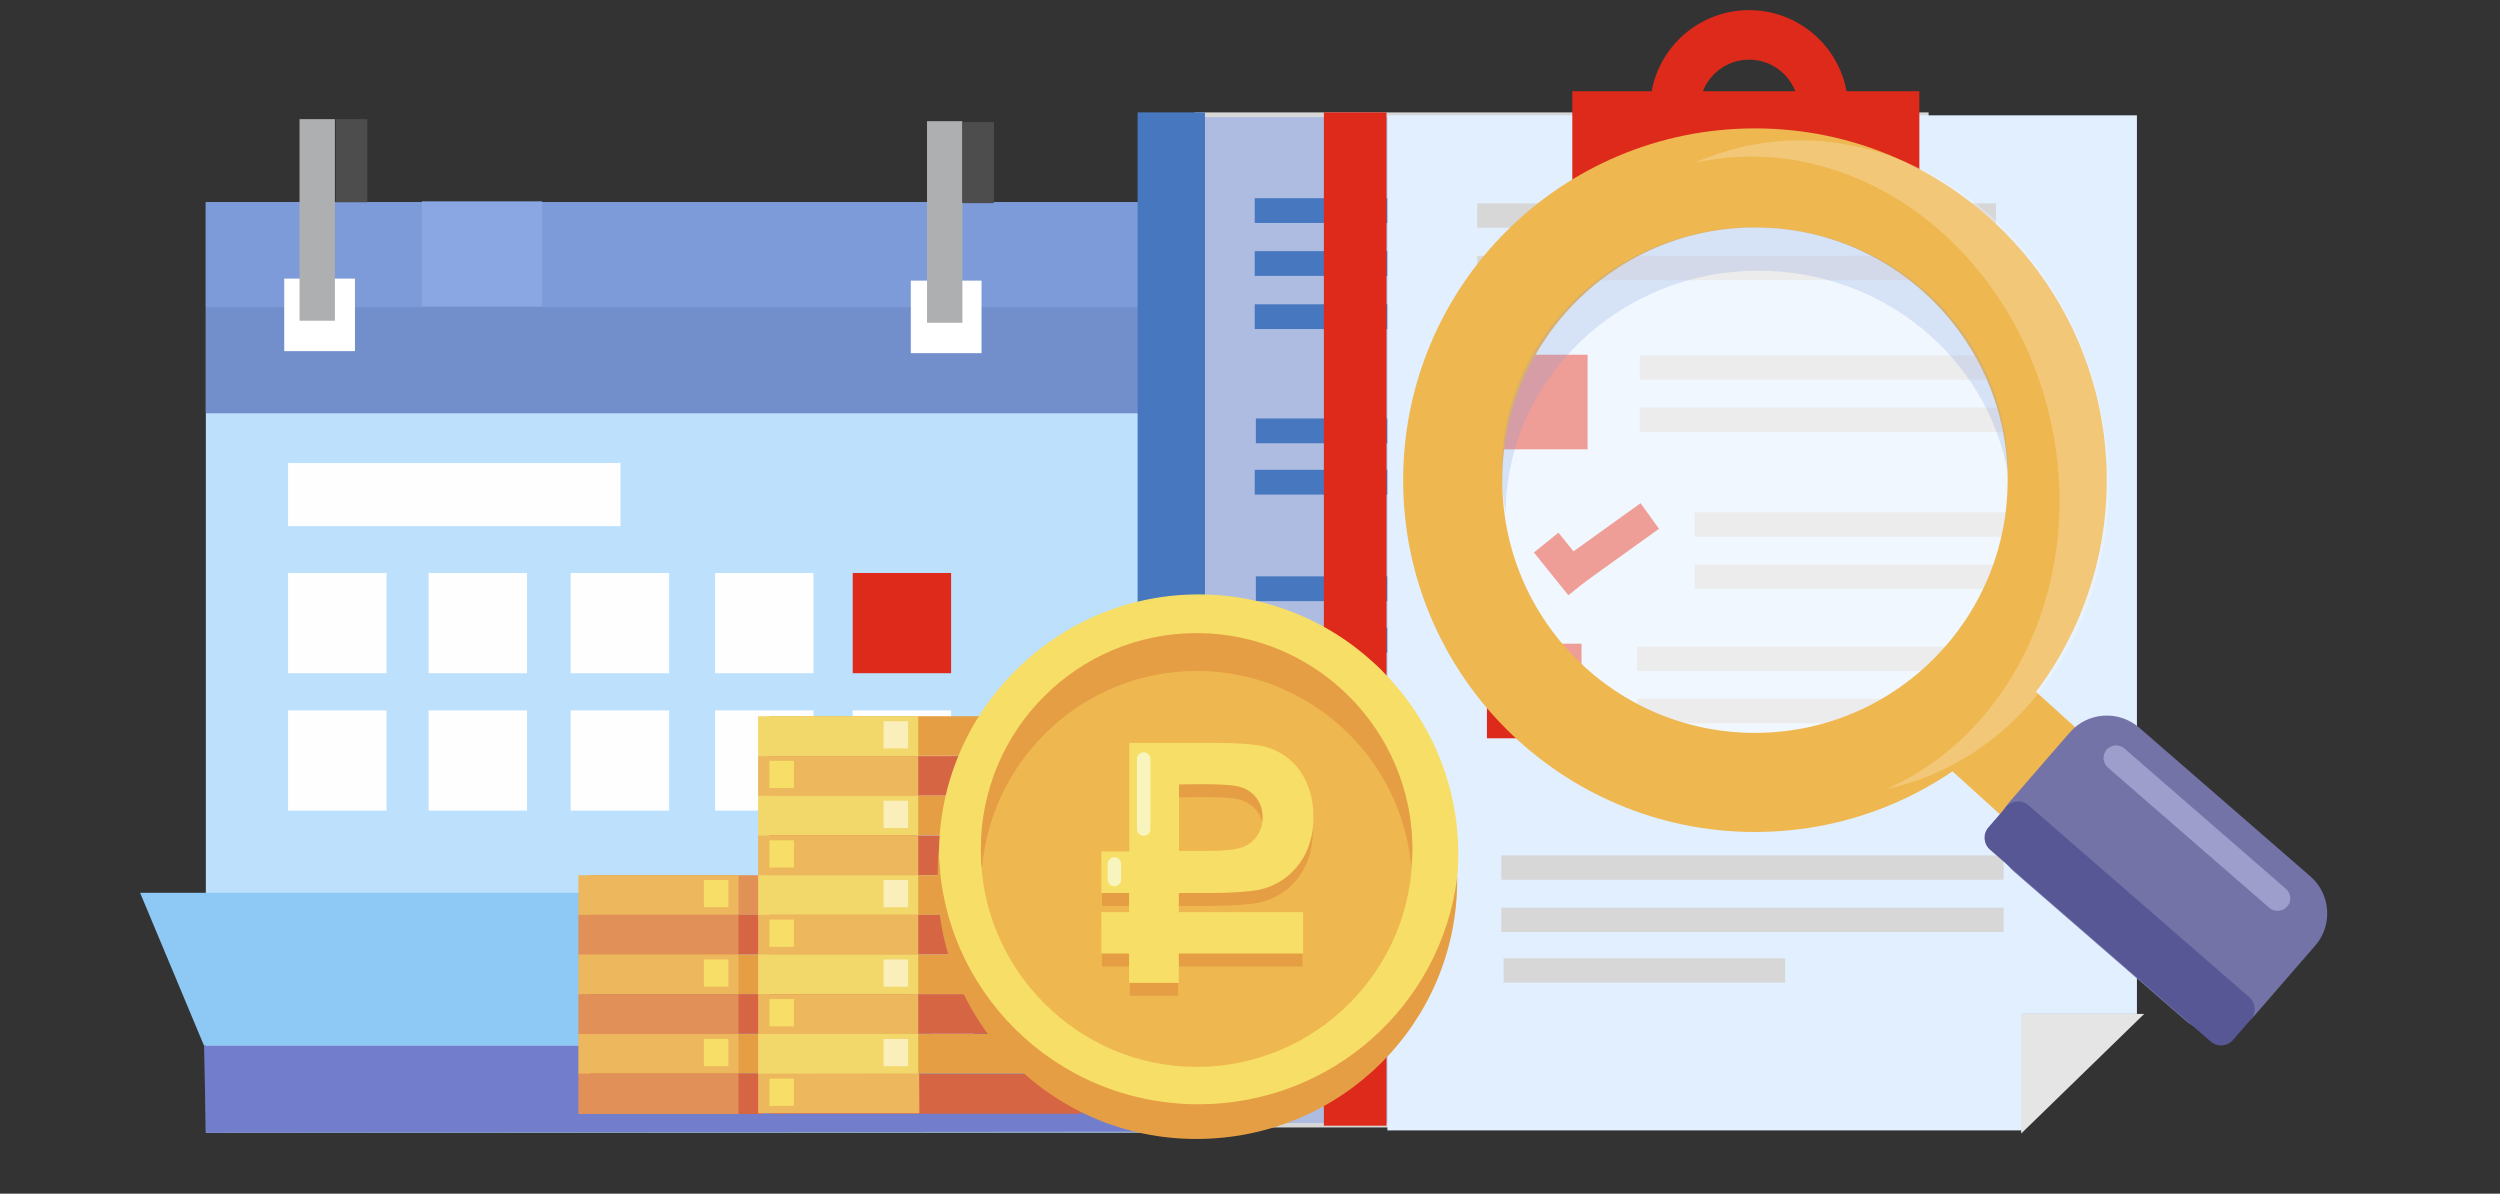 <?xml version="1.0" encoding="utf-8"?>
<!-- Generator: Adobe Illustrator 19.0.0, SVG Export Plug-In . SVG Version: 6.00 Build 0)  -->
<svg version="1.1" id="Слой_1" xmlns="http://www.w3.org/2000/svg" xmlns:xlink="http://www.w3.org/1999/xlink" x="0px" y="0px"
	 viewBox="257 155.9 1110 530" style="enable-background:new 257 155.9 1110 530;" xml:space="preserve">
<rect x="257" y="155.9" width="1110" height="530" fill="#333333" stroke="none"/>
<style type="text/css">
	.st0{fill:#F0F8FF;stroke:#D8E7F6;stroke-width:2;stroke-miterlimit:22.926;}
	.st1{fill:#BDE1FC;}
	.st2{fill:#FEFEFE;}
	.st3{fill:#DD2A1B;}
	.st4{fill:#728FCC;}
	.st5{fill:#8EC8F5;}
	.st6{fill:#727DCC;}
	.st7{fill:#7E9BD9;}
	.st8{fill:#FFFFFF;}
	.st9{fill:#8BA7E3;}
	.st10{fill:#AEAFB0;}
	.st11{fill:#4D4D4D;}
	.st12{fill:#ADBCE0;}
	.st13{fill:#D7D7D7;}
	.st14{fill:#4778BF;}
	.st15{fill:#E1EFFF;}
	.st16{fill:#E5E5E5;}
	.st17{fill:#E19156;}
	.st18{fill:#EDB75D;}
	.st19{fill:#F7DE66;}
	.st20{fill:#D66543;}
	.st21{fill:#E19158;}
	.st22{fill:#E59E44;}
	.st23{fill:#F2D76A;}
	.st24{fill:#FAEFBB;}
	.st25{fill:#F7DE66;stroke:#F7DE66;stroke-width:0.567;stroke-miterlimit:10;}
	.st26{fill:#EEB74F;}
	.st27{fill:none;stroke:#F7F5BD;stroke-width:6;stroke-linecap:round;stroke-linejoin:round;stroke-miterlimit:10;}
	.st28{fill:none;stroke:#DD2A1B;stroke-width:22;stroke-miterlimit:10;}
	.st29{fill:none;stroke:#DD2A1B;stroke-width:14;stroke-miterlimit:10;}
	.st30{fill:#7473A8;}
	.st31{fill:#9E9ECC;}
	.st32{fill:#575796;}
	.st33{opacity:0.55;fill:#FCFCFC;}
	.st34{fill:none;stroke:#EEB74F;stroke-width:44;stroke-miterlimit:10;}
	.st35{opacity:0.23;fill:#7E9BD9;}
	.st36{opacity:0.23;fill:#FFFFFF;}
</style>
<path class="st0" d="M1344.7,667.3"/>
<path class="st0" d="M1344.7,667.3"/>
<rect x="348.4" y="245.7" class="st1" width="416" height="413.1"/>
<rect x="384.9" y="361.5" class="st2" width="147.6" height="28"/>
<rect x="384.9" y="410.3" class="st2" width="43.7" height="44.5"/>
<rect x="447.3" y="410.3" class="st2" width="43.7" height="44.5"/>
<rect x="510.4" y="410.3" class="st2" width="43.7" height="44.5"/>
<rect x="574.5" y="410.3" class="st2" width="43.7" height="44.5"/>
<rect x="635.6" y="410.3" class="st3" width="43.7" height="44.5"/>
<rect x="384.9" y="471.3" class="st2" width="43.7" height="44.5"/>
<rect x="447.3" y="471.3" class="st2" width="43.7" height="44.5"/>
<rect x="510.4" y="471.3" class="st2" width="43.7" height="44.5"/>
<rect x="574.5" y="471.3" class="st2" width="43.7" height="44.5"/>
<rect x="635.6" y="471.3" class="st2" width="43.7" height="44.5"/>
<rect x="348.4" y="245.7" class="st4" width="416.9" height="93.7"/>
<polygon class="st5" points="319.2,552.3 636.4,552.3 636.4,620.2 347.6,620.2 "/>
<polygon class="st5" points="636.4,552.3 674.1,620.2 667.4,620.2 636.4,620.2 "/>
<polygon class="st6" points="347.6,620.2 676.3,620.2 764.5,583.7 764.5,658.4 348.4,658.8 "/>
<rect x="348.4" y="245.7" class="st7" width="416.9" height="46.6"/>
<rect x="383.2" y="279.6" class="st8" width="31.4" height="32.2"/>
<rect x="444.3" y="245.3" class="st9" width="53.4" height="46.6"/>
<rect x="390" y="208.8" class="st10" width="15.7" height="89.5"/>
<rect x="661.4" y="280.5" class="st8" width="31.4" height="32.2"/>
<rect x="668.6" y="209.7" class="st10" width="15.7" height="89.5"/>
<rect x="406.1" y="208.8" class="st11" width="14" height="36.9"/>
<rect x="684.3" y="210.1" class="st11" width="14" height="36"/>
<g>
	<g>
		<rect x="788.4" y="206.8" class="st12" width="323.8" height="448.7"/>
		<g>
			<path class="st13" d="M1111.3,207.9v446.6H789.4V207.9H1111.3 M1113.3,205.8H787.4v450.7h325.8L1113.3,205.8L1113.3,205.8z"/>
		</g>
	</g>
	<rect x="762.1" y="205.8" class="st14" width="29.9" height="450.7"/>
	<rect x="814.1" y="243.9" class="st14" width="244.3" height="11"/>
	<rect x="814.1" y="267.4" class="st14" width="111.3" height="11"/>
	<rect x="814.1" y="291" class="st14" width="111.3" height="11"/>
	<g>
		<rect x="814.6" y="341.7" class="st14" width="191.5" height="11"/>
		<rect x="814.1" y="364.5" class="st14" width="191.5" height="11"/>
	</g>
	<g>
		<rect x="814.6" y="411.8" class="st14" width="191.5" height="11"/>
		<rect x="814.1" y="434.6" class="st14" width="191.5" height="11"/>
	</g>
	<g>
		<rect x="814.6" y="481.9" class="st14" width="191.5" height="11"/>
		<rect x="814.1" y="504.8" class="st14" width="191.5" height="11"/>
	</g>
</g>
<g>
	<polygon class="st15" points="874,208.1 1204.8,208.1 1204.8,605 1153.8,605 1153.8,656.7 874,656.7 	"/>
	<g>
		<path class="st15" d="M1203.8,209.2V604h-49h-2v2v49.8H875V209.2L1203.8,209.2 M1205.8,207.1H873v450.7h281.8v-51.7h51V207.1
			L1205.8,207.1z"/>
	</g>
</g>
<polygon class="st16" points="1154.4,606.1 1209,606.1 1154.4,659.2 "/>
<rect x="844.8" y="205.8" class="st3" width="27.8" height="449.9"/>
<rect x="912.9" y="246.2" class="st13" width="230.3" height="10.8"/>
<rect x="912.9" y="269.5" class="st13" width="230.3" height="10.8"/>
<rect x="923.6" y="535.7" class="st13" width="223" height="10.8"/>
<rect x="923.6" y="558.9" class="st13" width="223" height="10.8"/>
<rect x="919.9" y="313.4" class="st3" width="42" height="42"/>
<rect x="917.2" y="441.7" class="st3" width="42" height="42"/>
<g>
	<g>
		<rect id="XMLID_259_" x="518.8" y="544.5" class="st17" width="77.4" height="17.6"/>
		<rect id="XMLID_258_" x="513.8" y="544.5" class="st18" width="71.1" height="17.9"/>
		<rect id="XMLID_257_" x="569.5" y="546.6" class="st19" width="10.9" height="12.1"/>
		<rect id="XMLID_256_" x="518.8" y="562.1" class="st20" width="77.4" height="17.6"/>
		<rect id="XMLID_255_" x="513.8" y="562.1" class="st21" width="71.1" height="17.9"/>
		<rect id="XMLID_254_" x="518.8" y="579.7" class="st22" width="77.4" height="17.6"/>
		<rect id="XMLID_253_" x="513.8" y="579.7" class="st18" width="71.1" height="17.9"/>
		<rect id="XMLID_252_" x="569.5" y="581.9" class="st19" width="10.9" height="12.1"/>
		<rect id="XMLID_251_" x="518.8" y="597.3" class="st20" width="77.4" height="17.6"/>
		<rect id="XMLID_250_" x="513.8" y="597.3" class="st21" width="71.1" height="17.9"/>
		<rect id="XMLID_249_" x="518.8" y="615" class="st22" width="77.4" height="17.6"/>
		<rect id="XMLID_248_" x="513.8" y="615" class="st18" width="71.1" height="17.9"/>
		<rect id="XMLID_247_" x="569.5" y="617.2" class="st19" width="10.9" height="12.1"/>
		<rect id="XMLID_246_" x="518.8" y="632.6" class="st20" width="77.4" height="17.9"/>
		<rect id="XMLID_245_" x="513.8" y="632.6" class="st21" width="71.1" height="17.9"/>
		<rect id="XMLID_244_" x="598.6" y="473.9" class="st22" width="138.4" height="17.6"/>
		<rect id="XMLID_243_" x="593.6" y="473.9" class="st23" width="71.1" height="17.9"/>
		<rect id="XMLID_242_" x="649.3" y="476.1" class="st24" width="10.9" height="12.1"/>
		<rect id="XMLID_241_" x="598.6" y="491.6" class="st20" width="138.4" height="17.6"/>
		<rect id="XMLID_240_" x="593.6" y="491.6" class="st18" width="71.1" height="17.9"/>
		<rect id="XMLID_239_" x="598.6" y="493.7" class="st19" width="10.9" height="12.1"/>
		<rect id="XMLID_238_" x="598.6" y="509.2" class="st22" width="138.4" height="17.6"/>
		<rect id="XMLID_237_" x="593.6" y="509.2" class="st23" width="71.1" height="17.9"/>
		<rect id="XMLID_236_" x="649.3" y="511.4" class="st24" width="10.9" height="12.1"/>
		<rect id="XMLID_235_" x="598.6" y="526.9" class="st20" width="138.4" height="17.6"/>
		<rect id="XMLID_234_" x="593.6" y="526.9" class="st18" width="71.1" height="17.9"/>
		<rect id="XMLID_233_" x="598.6" y="529" class="st19" width="10.9" height="12.1"/>
		<rect id="XMLID_232_" x="598.6" y="544.5" class="st22" width="138.4" height="17.6"/>
		<rect id="XMLID_231_" x="593.6" y="544.5" class="st23" width="71.1" height="17.9"/>
		<rect id="XMLID_230_" x="649.3" y="546.6" class="st24" width="10.9" height="12.1"/>
		<rect id="XMLID_229_" x="598.6" y="562.1" class="st20" width="138.4" height="17.6"/>
		<rect id="XMLID_228_" x="593.6" y="562.1" class="st18" width="71.1" height="17.9"/>
		<rect id="XMLID_227_" x="598.6" y="564.2" class="st19" width="10.9" height="12.1"/>
		<rect id="XMLID_226_" x="598.6" y="579.7" class="st22" width="138.4" height="17.6"/>
		<rect id="XMLID_225_" x="593.6" y="579.7" class="st23" width="71.1" height="17.9"/>
		<rect id="XMLID_224_" x="649.3" y="581.9" class="st24" width="10.9" height="12.1"/>
		<rect id="XMLID_223_" x="598.6" y="597.3" class="st20" width="138.4" height="17.6"/>
		<rect id="XMLID_222_" x="598.6" y="632.8" class="st20" width="138.4" height="17.6"/>
		<rect id="XMLID_221_" x="593.6" y="597.3" class="st18" width="71.1" height="17.9"/>
		<rect id="XMLID_220_" x="598.6" y="599.5" class="st19" width="10.9" height="12.1"/>
		<rect id="XMLID_219_" x="598.6" y="615" class="st22" width="138.4" height="17.6"/>
		<rect id="XMLID_218_" x="593.6" y="615" class="st23" width="71.1" height="17.9"/>
		<rect id="XMLID_217_" x="649.3" y="617.2" class="st24" width="10.9" height="12.1"/>
		<polygon id="XMLID_216_" class="st18" points="593.6,632.6 665.1,632.5 665.2,650.2 593.6,650.2 		"/>
		<rect id="XMLID_215_" x="598.6" y="634.8" class="st19" width="10.9" height="12.1"/>
	</g>
	<g>
		<path id="XMLID_214_" class="st25" d="M789.2,650.1c63.2,0,115-51.7,115-115c0-63.2-51.7-115-115-115s-115,51.8-115,115
			C674.1,598.8,725.5,650.1,789.2,650.1L789.2,650.1z"/>
		<path id="XMLID_213_" class="st22" d="M673.8,532.4c-0.5,4.4-0.5,9.7-0.5,14.6c0,63.7,51.7,114.6,114.8,114.6
			c64.2,0,115.9-51.3,115.9-115c0-0.5,0-0.8,0-1.3c-7.1,57.1-55.8,100.9-115,100.9C725.4,646.1,674.4,595.3,673.8,532.4L673.8,532.4
			z"/>
		<path id="XMLID_212_" class="st26" d="M788.3,629.6c52.8,0,95.8-42.9,95.8-95.8s-42.9-95.8-95.8-95.8c-52.8,0-95.8,42.9-95.8,95.8
			C692.5,586.1,735.5,629.6,788.3,629.6L788.3,629.6z"/>
		<path id="XMLID_211_" class="st22" d="M788.3,437c-52.8,0-95.8,42.9-95.8,95.8c0,2.9,0,5.9,0.5,8.4c4.4-48.9,45.4-87.4,95.3-87.4
			s91.3,38.5,95.3,87.4c0-2.9,0.5-5.5,0.5-8.4C884.1,480,841.1,437,788.3,437L788.3,437z"/>
		<g>
			<path class="st22" d="M746.4,540.2h12.3V492H793c13,0,21.5,0.6,25.6,1.7c12.1,3.2,21.3,14.1,21.3,31c0,19.3-12.4,29.5-23.6,31.9
				c-5.1,1-12.5,1.5-22.3,1.5h-13.9v9.1h55.2V585h-55.2v13h-21.5v-13h-12.3v-17.8h12.3v-9.1h-12.3V540.2z M780.2,509.9V540h11.6
				c8.5,0,14.1-0.6,17-1.7c5.5-2,9.1-7.3,9.1-13.5c0-7.7-5.1-13-12-14.2c-2.5-0.5-7.7-0.8-15.4-0.8L780.2,509.9L780.2,509.9z"/>
		</g>
		<g>
			<path class="st25" d="M746.4,534.2h12.3V486H793c13,0,21.5,0.6,25.6,1.7c12.1,3.2,21.3,14.1,21.3,31c0,19.3-12.4,29.5-23.6,31.9
				c-5.1,1-12.5,1.5-22.3,1.5h-13.9v9.1h55.2V579h-55.2v13h-21.5v-13h-12.3v-17.8h12.3v-9.1h-12.3V534.2z M780.2,503.9V534h11.6
				c8.5,0,14.1-0.6,17-1.7c5.5-2,9.1-7.3,9.1-13.5c0-7.7-5.1-13-12-14.2c-2.5-0.5-7.7-0.8-15.4-0.8L780.2,503.9L780.2,503.9z"/>
		</g>
		<line class="st27" x1="751.8" y1="539.5" x2="751.8" y2="546.4"/>
		<line class="st27" x1="764.8" y1="492.9" x2="764.8" y2="524"/>
	</g>
</g>
<rect x="955.1" y="196.4" class="st3" width="154.1" height="49.5"/>
<circle class="st28" cx="1033.6" cy="204.4" r="33"/>
<rect x="1009.4" y="383.4" class="st13" width="138.5" height="10.8"/>
<rect x="1009.4" y="406.6" class="st13" width="138.5" height="10.8"/>
<rect x="985.1" y="313.7" class="st13" width="168.5" height="10.8"/>
<rect x="985.1" y="336.9" class="st13" width="168.5" height="10.8"/>
<line class="st29" x1="943.5" y1="396.8" x2="958.8" y2="415.8"/>
<line class="st29" x1="989.5" y1="385" x2="951.2" y2="412.5"/>
<rect x="983.9" y="443" class="st13" width="178.3" height="10.8"/>
<rect x="983.9" y="466.2" class="st13" width="178.3" height="10.8"/>
<rect x="1126.4" y="469.2" transform="matrix(0.671 -0.741 0.741 0.671 16.366 1014.554)" class="st26" width="51.1" height="39.2"/>
<g>
	<path class="st30" d="M1285,575.7l-27,31.1c-7.9,9.1-21.6,10-30.7,2.2l-76.1-66.1c-9.1-7.9-10-21.6-2.2-30.7l27-31.1
		c7.9-9.1,21.6-10,30.7-2.2l76.1,66.1C1291.9,552.9,1292.8,566.7,1285,575.7z"/>
	<path class="st31" d="M1272.5,558.4L1272.5,558.4c-2,2.3-5.6,2.6-7.9,0.6l-71.7-62.3c-2.3-2-2.6-5.6-0.6-7.9l0,0
		c2-2.3,5.6-2.6,7.9-0.6l71.7,62.3C1274.3,552.5,1274.6,556.1,1272.5,558.4z"/>
	<path class="st32" d="M1256.3,608.6l-7.8,9c-2.6,3-7.1,3.3-10,0.7l-97.9-85.1c-3-2.6-3.3-7.1-0.7-10l7.8-9c2.6-3,7.1-3.3,10-0.7
		l97.9,85.1C1258.6,601.2,1258.9,605.7,1256.3,608.6z"/>
</g>
<circle class="st33" cx="1037.6" cy="381.5" r="135"/>
<circle class="st34" cx="1036.2" cy="369.1" r="134.2"/>
<path class="st35" d="M1037.8,276.1c55.4,0,101.4,38.7,110.6,89.6c0-0.2,0-0.4,0-0.6c0-59.8-50.3-108.3-112.3-108.3
	c-62,0-112.3,48.5-112.3,108.3c0,6.4,0.6,12.6,1.7,18.7C925.9,324.3,976,276.1,1037.8,276.1z"/>
<path class="st36" d="M1167.3,342c16,70.3-15.8,138.9-72.4,164.1c0.2,0,0.4-0.1,0.7-0.1c69.6-15.8,111.5-92.5,93.6-171.1
	c-17.9-78.7-88.9-129.6-158.5-113.8c-7.4,1.7-14.5,4.1-21.3,7.1C1078.9,212.7,1149.5,263.6,1167.3,342z"/>
<rect x="924.6" y="581.4" class="st13" width="125" height="10.8"/>
</svg>
